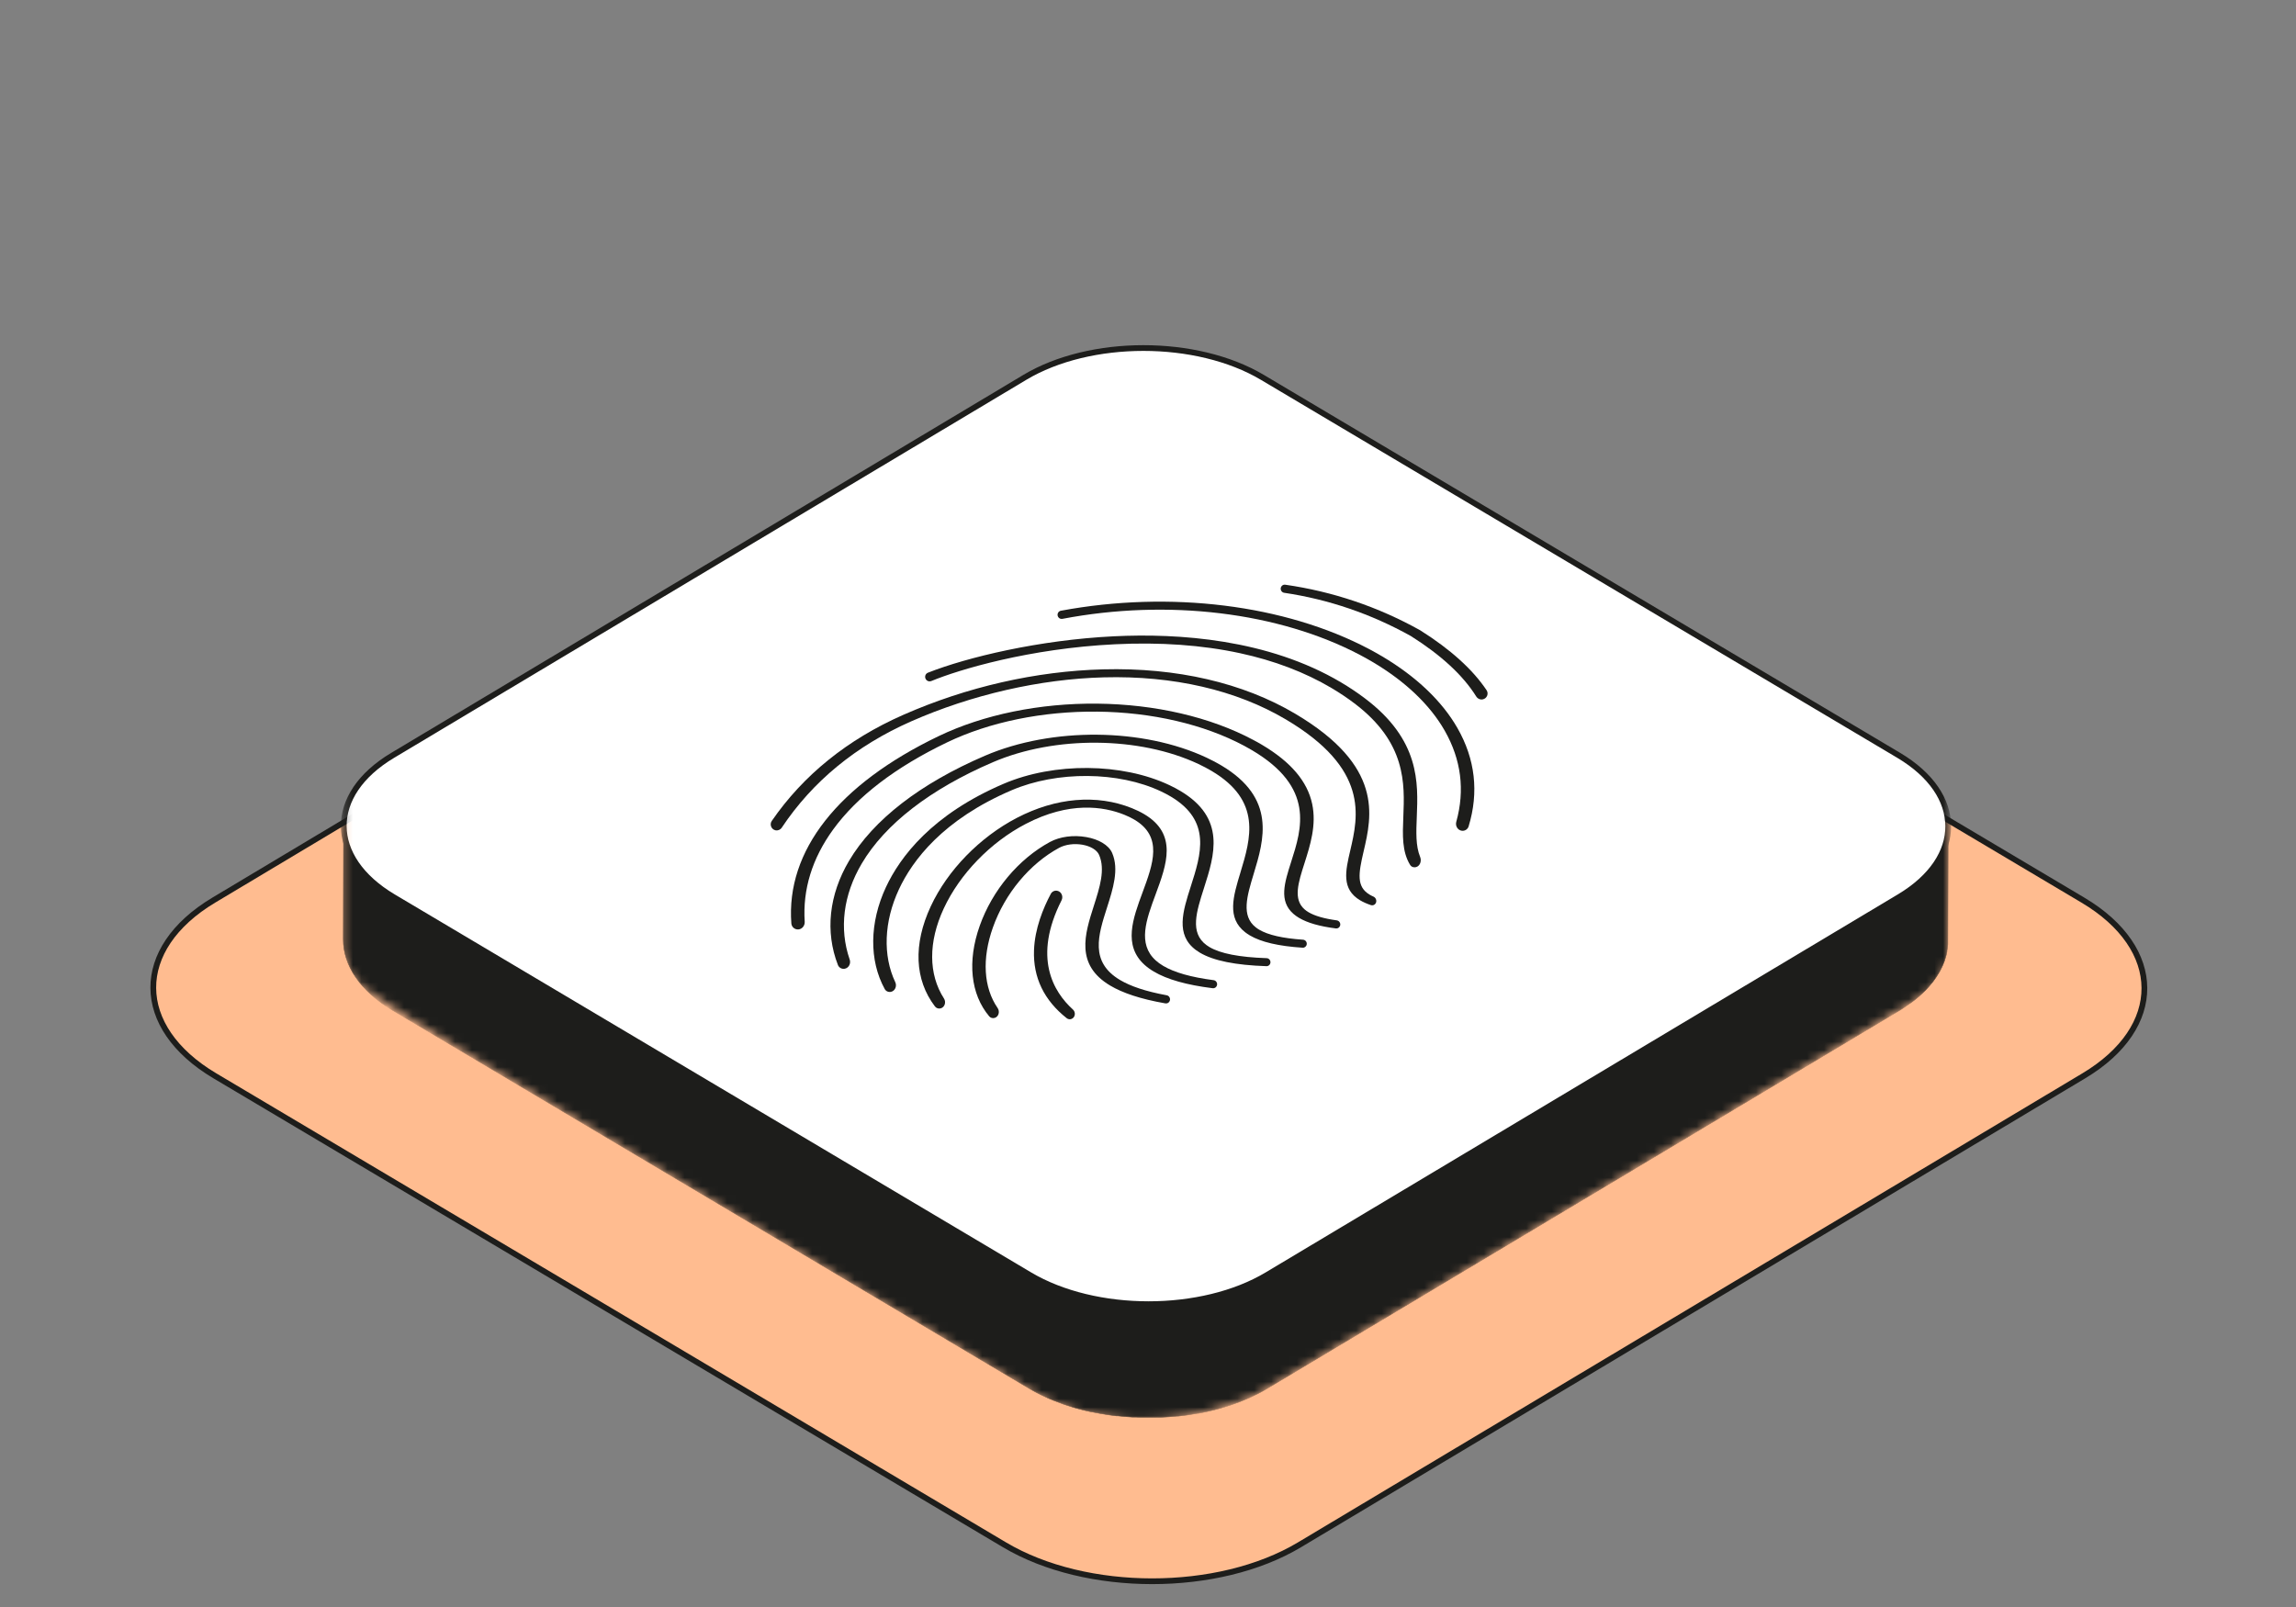 <svg width="270" height="189" viewBox="0 0 270 189" fill="none" xmlns="http://www.w3.org/2000/svg">
<rect x="0" y="0" width="270" height="189" fill="#808080" stroke="none"/>
<path d="M244.934 105.858C254.54 111.563 254.591 120.821 245.044 126.529L152.808 181.689C143.264 187.399 127.735 187.399 118.129 181.689L25.263 126.526C15.658 120.821 15.606 111.563 25.15 105.858L117.386 50.694C126.933 44.985 142.462 44.985 152.068 50.694L244.934 105.858Z" fill="#FFBC90"/>
<path d="M244.934 105.858C254.54 111.563 254.591 120.821 245.044 126.529L152.808 181.689C143.264 187.399 127.735 187.399 118.129 181.689L25.263 126.526C15.658 120.821 15.606 111.563 25.15 105.858L117.386 50.694C126.933 44.985 142.462 44.985 152.068 50.694L244.934 105.858Z" stroke="#1D1D1B" stroke-width="0.675" stroke-miterlimit="10"/>
<mask id="mask0_1_276" style="mask-type:alpha" maskUnits="userSpaceOnUse" x="-1" y="-35" width="248" height="202">
<path d="M246.622 -34.47L94.215 -12.403L-0.235 51.592L40.282 92.898V111.448C40.282 111.448 40.198 114.138 42.915 116.327C45.632 118.517 70.871 133.516 70.871 133.516L121.986 163.996C121.986 163.996 132.25 170.547 147.544 164.134C147.745 164.065 169.211 151.238 169.211 151.238C169.211 151.238 224.377 118.05 226.096 117.103C228.309 115.448 229.026 113.704 229.204 111.68C229.241 111.263 229.248 102.07 229.322 90.184C233.923 51.634 246.622 -34.47 246.622 -34.47Z" fill="#1C1C1A"/>
</mask>
<g mask="url(#mask0_1_276)">
<path d="M46.484 104.535L121.096 148.864C121.33 149.002 121.567 149.137 121.808 149.265L122.056 149.392L122.545 149.644L122.844 149.782C122.996 149.856 123.151 149.926 123.305 149.994L123.632 150.136C123.77 150.192 123.908 150.253 124.049 150.305C124.393 150.443 124.737 150.578 125.081 150.698L125.246 150.756C125.556 150.858 125.866 150.957 126.179 151.052L126.523 151.151L127.122 151.315L127.487 151.41L128.151 151.567L128.468 151.637L129.08 151.758L129.425 151.822L130.23 151.952L130.378 151.974C130.691 152.02 131.008 152.062 131.324 152.098H131.514C131.768 152.126 132.019 152.155 132.274 152.176L132.618 152.2C132.821 152.2 133.021 152.232 133.224 152.242L133.623 152.26C133.813 152.26 133.999 152.26 134.188 152.281H134.552H135.169H135.575H136.15H136.525L137.192 152.246L137.592 152.219L138.228 152.165L138.603 152.126C138.947 152.091 139.264 152.052 139.591 152.005L139.746 151.984C140.125 151.931 140.496 151.867 140.865 151.8L141.264 151.725L141.781 151.62C141.921 151.591 142.063 151.556 142.199 151.524C142.338 151.492 142.544 151.447 142.702 151.408L143.119 151.297L143.611 151.163L144.02 151.042L144.503 150.89L144.847 150.773C145.135 150.674 145.421 150.572 145.703 150.461L145.883 150.398C146.227 150.266 146.543 150.128 146.867 149.984L147.119 149.866C147.366 149.753 147.611 149.632 147.848 149.512L148.12 149.374C148.426 149.212 148.732 149.045 149.028 148.868L223.368 104.41C223.526 104.315 223.674 104.219 223.825 104.124L224.17 103.89L224.483 103.67L224.827 103.426L225.12 103.199L225.433 102.951L225.701 102.718L225.991 102.463L226.335 102.137L226.413 102.059C226.559 101.914 226.693 101.765 226.827 101.616C226.858 101.584 226.888 101.546 226.92 101.51C227.03 101.383 227.136 101.255 227.24 101.124L227.308 101.039L227.439 100.855C227.535 100.724 227.632 100.593 227.721 100.462C227.77 100.391 227.812 100.316 227.859 100.242C227.908 100.168 228.007 100.005 228.076 99.888L228.207 99.64C228.262 99.537 228.313 99.438 228.362 99.335C228.41 99.233 228.44 99.165 228.478 99.077C228.516 98.989 228.565 98.872 228.603 98.769C228.641 98.666 228.671 98.595 228.699 98.507C228.726 98.418 228.764 98.312 228.796 98.213C228.826 98.114 228.847 98.032 228.871 97.944C228.895 97.855 228.919 97.745 228.94 97.646C228.961 97.547 228.981 97.469 228.995 97.377C229.008 97.285 229.029 97.175 229.044 97.073C229.057 96.97 229.067 96.895 229.074 96.807C229.082 96.718 229.074 96.601 229.099 96.499C229.122 96.396 229.099 96.262 229.099 96.145L229.057 110.58V110.757V110.937C229.057 110.998 229.057 111.143 229.036 111.246C229.016 111.349 229.016 111.423 229.002 111.511C228.987 111.6 228.974 111.713 228.957 111.816V111.925C228.957 111.962 228.93 112.032 228.919 112.085C228.909 112.139 228.874 112.283 228.851 112.382C228.826 112.481 228.798 112.563 228.771 112.652C228.743 112.74 228.713 112.847 228.679 112.946C228.679 112.989 228.654 113.028 228.637 113.07L228.582 113.208C228.541 113.31 228.499 113.413 228.455 113.516C228.41 113.619 228.379 113.689 228.338 113.775C228.296 113.86 228.238 113.977 228.186 114.08C228.135 114.181 228.138 114.179 228.111 114.228C228.083 114.278 228.069 114.292 228.052 114.327C227.984 114.447 227.91 114.564 227.835 114.681L227.698 114.901C227.607 115.032 227.515 115.164 227.418 115.294C227.384 115.344 227.354 115.389 227.316 115.439L227.284 115.478L227.215 115.563C227.113 115.694 227.006 115.821 226.896 115.949L226.803 116.055C226.672 116.204 226.534 116.353 226.39 116.498L226.311 116.575L226.089 116.795L225.974 116.902L225.688 117.157L225.415 117.39L225.107 117.639C225.01 117.717 224.913 117.79 224.81 117.865C224.707 117.94 224.59 118.028 224.465 118.106L224.149 118.325C224.032 118.407 223.912 118.485 223.805 118.559L223.588 118.701L223.347 118.85L149.008 163.306C148.712 163.481 148.409 163.66 148.099 163.813L147.83 163.952C147.59 164.072 147.346 164.192 147.098 164.306L146.846 164.422C146.523 164.564 146.195 164.702 145.862 164.833L145.686 164.901C145.404 165.01 145.116 165.113 144.826 165.212L144.678 165.265L144.468 165.329L143.986 165.481L143.577 165.601L143.085 165.737L142.672 165.842L142.165 165.963L141.749 166.058L141.23 166.161L140.937 166.221H140.834C140.462 166.289 140.09 166.353 139.716 166.406L139.557 166.427C139.212 166.472 138.903 166.511 138.572 166.548H138.418L138.194 166.569L137.557 166.622L137.158 166.649L136.494 166.686H136.225H136.108H135.53H135.124H134.508H134.143L133.582 166.665H133.183L132.574 166.622L132.23 166.597H132.209C131.957 166.575 131.703 166.548 131.452 166.519H131.259C130.942 166.484 130.629 166.441 130.316 166.394L130.178 166.371C129.906 166.332 129.638 166.289 129.37 166.239L129.025 166.175C128.819 166.136 128.616 166.101 128.413 166.058H128.344L128.093 165.998L127.432 165.846L127.064 165.751L126.465 165.587L126.282 165.538L126.127 165.488C125.811 165.393 125.501 165.294 125.195 165.191L125.03 165.134C124.685 165.01 124.341 164.879 123.997 164.741L123.897 164.706L123.581 164.57L123.236 164.43C123.082 164.362 122.93 164.288 122.775 164.216L122.479 164.078C122.311 163.997 122.135 163.912 121.987 163.827L121.743 163.7C121.502 163.569 121.264 163.438 121.03 163.3L46.202 118.843C42.306 116.526 40.351 113.487 40.368 110.453L40.406 96.02C40.406 99.052 42.344 102.091 46.24 104.407L46.484 104.535Z" fill="#1D1D1B"/>
<path d="M46.484 104.535L121.096 148.864C121.33 149.002 121.567 149.137 121.808 149.265L122.056 149.392L122.545 149.644L122.844 149.782C122.996 149.856 123.151 149.926 123.305 149.994L123.632 150.136C123.77 150.192 123.908 150.253 124.049 150.305C124.393 150.443 124.737 150.578 125.081 150.698L125.246 150.756C125.556 150.858 125.866 150.957 126.179 151.052L126.523 151.151L127.122 151.315L127.487 151.41L128.151 151.567L128.468 151.637L129.08 151.758L129.425 151.822L130.23 151.952L130.378 151.974C130.691 152.02 131.008 152.062 131.324 152.098H131.514C131.768 152.126 132.019 152.155 132.274 152.176L132.618 152.2C132.821 152.2 133.021 152.232 133.224 152.242L133.623 152.26C133.813 152.26 133.999 152.26 134.188 152.281H134.552H135.169H135.575H136.15H136.525L137.192 152.246L137.592 152.219L138.228 152.165L138.603 152.126C138.947 152.091 139.264 152.052 139.591 152.005L139.746 151.984C140.125 151.931 140.496 151.867 140.865 151.8L141.264 151.725L141.781 151.62C141.921 151.591 142.063 151.556 142.199 151.524C142.338 151.492 142.544 151.447 142.702 151.408L143.119 151.297L143.611 151.163L144.02 151.042L144.503 150.89L144.847 150.773C145.135 150.674 145.421 150.572 145.703 150.461L145.883 150.398C146.227 150.267 146.543 150.128 146.867 149.984L147.119 149.866C147.366 149.753 147.611 149.632 147.848 149.512L148.12 149.374C148.426 149.212 148.732 149.045 149.028 148.868L223.368 104.41C223.526 104.315 223.674 104.219 223.825 104.124L224.17 103.89L224.483 103.67L224.827 103.426L225.12 103.199L225.433 102.951L225.701 102.718L225.991 102.463L226.335 102.137L226.413 102.059C226.559 101.914 226.693 101.765 226.827 101.616C226.858 101.584 226.888 101.546 226.92 101.51C227.03 101.383 227.136 101.255 227.24 101.124L227.308 101.039L227.439 100.855C227.535 100.724 227.632 100.593 227.721 100.462C227.77 100.391 227.812 100.316 227.859 100.242C227.908 100.168 228.007 100.005 228.076 99.888L228.207 99.64C228.262 99.537 228.313 99.438 228.362 99.335C228.41 99.233 228.44 99.165 228.478 99.077C228.516 98.989 228.565 98.872 228.603 98.769C228.641 98.666 228.671 98.595 228.699 98.507C228.726 98.418 228.764 98.312 228.796 98.213C228.826 98.114 228.847 98.032 228.871 97.944C228.895 97.855 228.919 97.745 228.94 97.646C228.961 97.547 228.981 97.469 228.995 97.377C229.008 97.285 229.029 97.175 229.044 97.073C229.057 96.97 229.067 96.895 229.074 96.807C229.082 96.718 229.074 96.601 229.099 96.499C229.122 96.396 229.099 96.262 229.099 96.145L229.057 110.58V110.757V110.937C229.057 110.998 229.057 111.143 229.036 111.246C229.016 111.349 229.016 111.423 229.002 111.511C228.987 111.6 228.974 111.713 228.957 111.816V111.925C228.957 111.962 228.93 112.032 228.919 112.085C228.909 112.139 228.874 112.283 228.851 112.382C228.826 112.481 228.798 112.563 228.771 112.652C228.743 112.74 228.713 112.847 228.679 112.946C228.679 112.989 228.654 113.028 228.637 113.07L228.582 113.208C228.541 113.31 228.499 113.413 228.455 113.516C228.41 113.619 228.379 113.689 228.338 113.775C228.296 113.86 228.238 113.977 228.186 114.08C228.135 114.181 228.138 114.179 228.111 114.228C228.083 114.278 228.069 114.292 228.052 114.327C227.984 114.447 227.91 114.564 227.835 114.681L227.698 114.901C227.607 115.032 227.515 115.164 227.418 115.294C227.384 115.344 227.354 115.389 227.316 115.439L227.284 115.478L227.215 115.563C227.113 115.694 227.006 115.821 226.896 115.949L226.803 116.055C226.672 116.204 226.534 116.353 226.39 116.498L226.311 116.575L226.089 116.795L225.974 116.902L225.688 117.157L225.415 117.39L225.107 117.639C225.01 117.717 224.913 117.79 224.81 117.865C224.707 117.94 224.59 118.028 224.465 118.106L224.149 118.325C224.032 118.407 223.912 118.485 223.805 118.559L223.588 118.701L223.347 118.85L149.008 163.306C148.712 163.481 148.409 163.66 148.099 163.813L147.83 163.952C147.59 164.072 147.346 164.192 147.098 164.306L146.846 164.422C146.523 164.564 146.195 164.702 145.862 164.833L145.686 164.901C145.404 165.01 145.116 165.113 144.826 165.212L144.678 165.265L144.468 165.329L143.986 165.481L143.577 165.601L143.085 165.737L142.672 165.842L142.165 165.963L141.749 166.058L141.23 166.161L140.937 166.221H140.834C140.462 166.289 140.09 166.353 139.716 166.406L139.557 166.427C139.212 166.472 138.903 166.511 138.572 166.548H138.418L138.194 166.569L137.557 166.622L137.158 166.649L136.494 166.686H136.225H136.108H135.53H135.124H134.508H134.143L133.582 166.665H133.183L132.574 166.622L132.23 166.597H132.209C131.957 166.575 131.703 166.548 131.452 166.519H131.259C130.942 166.484 130.629 166.441 130.316 166.394L130.178 166.371C129.906 166.332 129.638 166.289 129.37 166.239L129.025 166.175C128.819 166.136 128.616 166.101 128.413 166.058H128.344L128.093 165.998L127.432 165.846L127.064 165.751L126.465 165.587L126.282 165.538L126.127 165.488C125.811 165.393 125.501 165.294 125.195 165.191L125.03 165.134C124.685 165.01 124.341 164.879 123.997 164.741L123.897 164.706L123.581 164.57L123.236 164.43C123.082 164.362 122.93 164.288 122.775 164.216L122.479 164.078C122.311 163.997 122.135 163.912 121.987 163.827L121.743 163.7C121.502 163.569 121.264 163.438 121.03 163.3L46.202 118.843C42.306 116.526 40.351 113.487 40.368 110.453L40.406 96.02C40.406 99.052 42.344 102.091 46.24 104.407L46.484 104.535Z" stroke="#1D1D1B" stroke-width="0.059" stroke-miterlimit="10"/>
<path d="M223.271 88.829C231.015 93.433 231.052 100.871 223.36 105.475L149.021 149.931C141.329 154.536 128.815 154.536 121.071 149.931L46.257 105.489C38.516 100.885 38.475 93.448 46.167 88.843L120.507 44.386C128.199 39.782 140.716 39.782 148.457 44.386L223.271 88.829Z" fill="white"/>
<path d="M223.271 88.829C231.015 93.433 231.052 100.871 223.36 105.475L149.021 149.931C141.329 154.536 128.815 154.536 121.071 149.931L46.257 105.489C38.516 100.885 38.475 93.448 46.167 88.843L120.507 44.386C128.199 39.782 140.716 39.782 148.457 44.386L223.271 88.829Z" stroke="#1D1D1B" stroke-width="0.675" stroke-miterlimit="10"/>
</g>
<mask id="mask1_1_276" style="mask-type:luminance" maskUnits="userSpaceOnUse" x="0" y="-32" width="270" height="277">
<path d="M0.839 -31.16H269.161V244.678H0.839V-31.16Z" fill="white"/>
</mask>
<g mask="url(#mask1_1_276)">
<path d="M162.54 77.197C166.534 79.564 169.573 82.454 171.386 85.621C173.482 89.284 173.924 93.171 172.706 97.183C172.6 97.534 172.262 97.749 171.908 97.705C171.423 97.645 171.118 97.139 171.252 96.656C172.288 92.929 171.829 89.323 169.885 85.921C168.154 82.891 165.245 80.126 161.423 77.861C160.946 77.579 160.455 77.303 159.948 77.037C150.397 71.997 137.332 70.414 124.929 72.784C124.731 72.822 124.53 72.728 124.429 72.548C124.266 72.258 124.43 71.888 124.751 71.829C137.599 69.439 151.102 71.111 160.998 76.334C161.526 76.614 162.041 76.902 162.54 77.197Z" fill="#1D1D1B"/>
<path d="M138.787 93.012C144.213 96.228 142.821 100.573 141.584 104.438C140.684 107.252 139.906 109.681 141.858 111.14C141.969 111.222 142.087 111.302 142.215 111.377C143.518 112.151 145.734 112.581 148.951 112.69C149.212 112.699 149.416 112.925 149.4 113.192C149.384 113.445 149.176 113.639 148.931 113.632C145.274 113.511 142.7 112.991 141.103 112.045C140.931 111.943 140.771 111.837 140.621 111.725C138.215 109.927 139.097 107.174 140.028 104.26C141.246 100.461 142.502 96.543 137.659 93.671C137.316 93.468 136.944 93.271 136.54 93.08C131.54 90.711 124.315 90.652 118.966 92.94C110.892 96.391 107.301 101.182 105.71 104.594C103.941 108.389 103.799 112.386 105.28 115.513C105.497 115.972 105.261 116.544 104.776 116.65C104.485 116.713 104.185 116.585 104.039 116.319C102.19 112.95 102.234 108.517 104.183 104.339C105.842 100.782 109.593 95.784 118.038 92.174C123.957 89.643 131.972 89.712 137.522 92.344C137.982 92.56 138.401 92.783 138.787 93.012Z" fill="#1D1D1B"/>
<path d="M129.628 99.112C130.183 99.441 130.587 99.855 130.788 100.326C131.614 102.25 130.885 104.531 130.181 106.739C129.135 110.006 128.134 113.137 131.719 115.262C132.948 115.989 134.712 116.598 137.199 117.054C137.506 117.11 137.681 117.452 137.547 117.742C137.457 117.935 137.254 118.044 137.049 118.009C134.096 117.494 132.011 116.777 130.569 115.922C126.414 113.461 127.572 109.849 128.623 106.559C129.328 104.356 129.993 102.276 129.254 100.556C129.126 100.255 128.866 99.989 128.51 99.778C128.181 99.583 127.77 99.435 127.303 99.351C126.321 99.177 125.289 99.315 124.539 99.719C121.083 101.594 118.175 105.092 116.761 109.079C115.452 112.769 115.664 116.156 117.319 118.556C117.598 118.962 117.447 119.561 116.987 119.711C116.75 119.789 116.488 119.723 116.325 119.529C114.136 116.922 113.728 113.07 115.212 108.882C116.692 104.709 119.778 101.025 123.47 99.024C124.634 98.394 126.234 98.179 127.754 98.452C128.48 98.58 129.118 98.809 129.628 99.112Z" fill="#1D1D1B"/>
<path d="M124.33 104.765C124.818 104.863 125.064 105.43 124.835 105.883C121.441 112.597 123.858 116.637 126.175 118.733C126.516 119.042 126.457 119.626 126.044 119.821C125.849 119.914 125.619 119.891 125.449 119.757C122.773 117.646 121.478 114.957 121.595 111.758C121.687 109.217 122.669 106.819 123.571 105.125C123.719 104.846 124.027 104.704 124.33 104.765Z" fill="#1D1D1B"/>
<path d="M152.319 83.945C162.702 90.096 161.343 95.915 160.349 100.162C159.753 102.722 159.486 104.288 161.069 105.224C161.201 105.303 161.347 105.377 161.507 105.446C161.835 105.591 161.961 106.024 161.728 106.303C161.602 106.452 161.402 106.514 161.218 106.452C160.724 106.286 160.307 106.099 159.957 105.892C157.723 104.57 158.221 102.439 158.784 100.03C159.729 95.978 161.025 90.427 151.206 84.609C145.382 81.16 137.985 79.45 129.809 79.663C122.323 79.858 114.276 81.698 107.143 84.843C100.67 87.698 95.554 91.901 91.93 97.343C91.764 97.591 91.47 97.714 91.184 97.649C90.699 97.539 90.473 96.963 90.76 96.546C94.475 91.157 99.663 86.968 106.195 84.087C113.686 80.784 121.824 78.93 129.732 78.722C138.363 78.497 146.172 80.303 152.319 83.945Z" fill="#1D1D1B"/>
<path d="M148.384 87.584C151.804 89.609 153.742 91.894 154.306 94.549C154.834 97.034 154.072 99.418 153.402 101.522C152.673 103.795 152.045 105.76 153.411 106.951C153.546 107.069 153.702 107.181 153.876 107.285C154.614 107.721 155.71 108.038 157.199 108.244C157.49 108.284 157.679 108.583 157.589 108.871C157.522 109.085 157.317 109.222 157.098 109.194C155.186 108.95 153.757 108.541 152.764 107.953C152.516 107.808 152.296 107.648 152.102 107.48C150.364 105.965 151.049 103.824 151.841 101.344C153.09 97.44 154.63 92.615 147.245 88.24C146.952 88.066 146.645 87.893 146.322 87.72C141.591 85.189 135.445 83.759 129.018 83.696C122.626 83.631 116.365 84.913 111.38 87.308C105.303 90.227 100.79 93.68 97.967 97.57C95.504 100.968 94.382 104.606 94.63 108.401C94.66 108.874 94.316 109.294 93.856 109.313C93.446 109.329 93.09 109.02 93.059 108.601C92.421 100.061 98.541 92.262 110.383 86.575C115.654 84.044 122.277 82.687 129.039 82.756C135.849 82.825 142.362 84.34 147.377 87.023C147.728 87.204 148.062 87.393 148.384 87.584Z" fill="#1D1D1B"/>
<path d="M143.605 90.012C150.123 93.873 148.641 98.766 147.434 102.756C146.63 105.415 145.935 107.713 147.685 109.077C147.804 109.168 147.934 109.258 148.075 109.34C149.133 109.967 150.831 110.355 153.237 110.519C153.506 110.538 153.706 110.788 153.665 111.063C153.631 111.303 153.424 111.477 153.188 111.461C150.349 111.276 148.299 110.8 146.964 110.007C146.773 109.894 146.594 109.771 146.43 109.645C144.255 107.952 145.005 105.465 145.878 102.587C147.073 98.632 148.42 94.19 142.485 90.674C142.016 90.396 141.501 90.123 140.936 89.857C134.009 86.595 124.068 86.506 116.763 89.642C109.415 92.797 104.085 96.914 101.345 101.551C99.157 105.251 98.664 109.225 99.92 112.849C100.086 113.329 99.802 113.864 99.313 113.938C98.983 113.988 98.659 113.808 98.535 113.49C97.018 109.579 97.476 105.249 99.848 101.236C102.699 96.418 108.224 92.145 115.833 88.879C123.709 85.496 134.434 85.596 141.917 89.122C142.53 89.411 143.093 89.707 143.605 90.012Z" fill="#1D1D1B"/>
<path d="M134.553 95.753C138.518 98.102 137.19 101.689 135.901 105.17C134.791 108.167 133.746 110.999 135.909 112.956C136.163 113.186 136.456 113.399 136.792 113.598C138.104 114.377 140.059 114.929 142.719 115.278C143.009 115.317 143.197 115.619 143.104 115.906C143.035 116.118 142.831 116.254 142.613 116.226C139.536 115.841 137.248 115.194 135.68 114.264C135.266 114.019 134.904 113.754 134.589 113.471C132.057 111.179 133.227 108.019 134.357 104.963C135.602 101.6 136.782 98.404 133.399 96.4C133.053 96.195 132.661 96.001 132.213 95.822C129.763 94.839 125.764 94.226 120.633 96.895C116.486 99.052 112.878 102.772 110.981 106.848C109.147 110.79 109.171 114.584 111.009 117.437C111.279 117.856 111.104 118.452 110.634 118.59C110.382 118.663 110.11 118.582 109.949 118.37C107.551 115.232 107.372 111.07 109.453 106.595C111.429 102.349 115.217 98.459 119.588 96.186C124.181 93.798 128.979 93.391 133.094 95.043C133.645 95.266 134.13 95.502 134.553 95.753Z" fill="#1D1D1B"/>
<path d="M157.695 80.252C158.664 80.825 159.608 81.454 160.52 82.143C166.978 87.022 166.774 92.037 166.609 96.07C166.534 97.875 166.47 99.484 167.004 100.792C167.195 101.259 166.995 101.855 166.519 101.982C166.255 102.052 165.97 101.957 165.824 101.719C164.86 100.151 164.938 98.236 165.026 96.043C165.184 92.163 165.38 87.335 159.277 82.724C158.422 82.078 157.522 81.475 156.577 80.916C153.454 79.066 149.85 77.693 145.824 76.823C141.385 75.862 136.432 75.509 131.105 75.773C121.051 76.266 112.775 78.747 109.519 80.097C109.342 80.17 109.14 80.141 108.991 80.02C108.679 79.766 108.746 79.265 109.117 79.118C113.746 77.292 122.207 75.265 130.97 74.835C138.619 74.457 149.116 75.168 157.695 80.252Z" fill="#1D1D1B"/>
<path d="M167.001 74.124C170.558 76.361 173.173 78.724 174.815 81.173C175.097 81.594 174.851 82.157 174.362 82.254C174.063 82.314 173.76 82.172 173.595 81.908C172.054 79.436 169.469 77.045 165.9 74.798C161.237 72.2 156.231 70.492 151.01 69.718C150.712 69.673 150.529 69.356 150.637 69.067C150.715 68.861 150.919 68.736 151.131 68.767C156.717 69.564 162.054 71.364 167.001 74.124Z" fill="#1D1D1B"/>
</g>
<mask id="mask2_1_276" style="mask-type:alpha" maskUnits="userSpaceOnUse" x="29" y="92" width="119" height="72">
<path d="M40.047 92.554L29.817 99.174L136.04 162.72L146.404 156.41L40.047 92.554Z" fill="#FFBC90"/>
<path d="M40.047 92.554L29.817 99.174L136.04 162.72L146.404 156.41L40.047 92.554Z" stroke="#1C1C1A" stroke-width="0.675"/>
</mask>
<g mask="url(#mask2_1_276)">
<path d="M162.541 77.198C166.533 79.564 169.573 82.452 171.387 85.619C173.483 89.285 173.923 93.171 172.707 97.182C172.6 97.532 172.262 97.748 171.908 97.703C171.422 97.645 171.119 97.138 171.253 96.655C172.289 92.929 171.83 89.323 169.885 85.92C168.154 82.891 165.245 80.124 161.422 77.86C160.947 77.578 160.456 77.302 159.949 77.035C150.396 71.998 137.332 70.415 124.93 72.784C124.731 72.823 124.53 72.729 124.431 72.547C124.267 72.257 124.431 71.888 124.753 71.827C137.6 69.438 151.102 71.11 160.998 76.334C161.526 76.613 162.042 76.902 162.541 77.198ZM138.786 93.011C144.214 96.228 142.822 100.572 141.585 104.439C140.683 107.253 139.905 109.68 141.858 111.139C141.968 111.222 142.086 111.302 142.215 111.377C143.519 112.152 145.733 112.582 148.953 112.69C149.21 112.698 149.414 112.924 149.401 113.192C149.385 113.445 149.175 113.639 148.931 113.633C145.274 113.512 142.701 112.99 141.102 112.044C140.93 111.942 140.772 111.837 140.621 111.724C138.214 109.926 139.097 107.173 140.028 104.26C141.246 100.462 142.502 96.542 137.659 93.671C137.316 93.466 136.945 93.271 136.54 93.08C131.541 90.711 124.315 90.653 118.965 92.94C110.891 96.39 107.301 101.182 105.71 104.594C103.942 108.389 103.799 112.386 105.28 115.511C105.498 115.972 105.262 116.543 104.776 116.651C104.486 116.711 104.186 116.584 104.038 116.32C102.189 112.949 102.235 108.516 104.183 104.34C105.841 100.782 109.592 95.784 118.037 92.173C123.956 89.643 131.971 89.712 137.522 92.344C137.981 92.559 138.402 92.782 138.786 93.011ZM129.628 99.113C130.184 99.441 130.586 99.855 130.787 100.327C131.614 102.249 130.887 104.53 130.181 106.74C129.134 110.006 128.134 113.136 131.718 115.263C132.947 115.989 134.713 116.598 137.197 117.053C137.506 117.111 137.68 117.451 137.546 117.74C137.458 117.936 137.254 118.044 137.05 118.008C134.096 117.495 132.011 116.778 130.567 115.922C126.414 113.462 127.573 109.848 128.622 106.558C129.328 104.357 129.993 102.277 129.255 100.556C129.126 100.255 128.866 99.99 128.509 99.778C128.182 99.582 127.769 99.436 127.302 99.35C126.32 99.176 125.289 99.314 124.538 99.72C121.082 101.593 118.176 105.093 116.762 109.079C115.453 112.77 115.665 116.157 117.317 118.557C117.597 118.962 117.446 119.561 116.987 119.712C116.749 119.79 116.488 119.723 116.325 119.53C114.135 116.921 113.727 113.07 115.211 108.883C116.692 104.71 119.778 101.024 123.47 99.025C124.635 98.396 126.234 98.181 127.753 98.451C128.48 98.581 129.118 98.809 129.628 99.113ZM124.329 104.765C124.817 104.861 125.064 105.43 124.836 105.882C121.442 112.596 123.859 116.637 126.175 118.733C126.516 119.042 126.457 119.627 126.043 119.82C125.85 119.914 125.619 119.892 125.45 119.757C122.772 117.646 121.479 114.957 121.595 111.757C121.686 109.217 122.67 106.817 123.572 105.123C123.72 104.845 124.028 104.704 124.329 104.765ZM152.317 83.945C162.702 90.096 161.344 95.916 160.348 100.161C159.753 102.721 159.484 104.288 161.07 105.225C161.202 105.303 161.347 105.377 161.508 105.446C161.835 105.59 161.961 106.023 161.728 106.301C161.601 106.453 161.403 106.514 161.218 106.453C160.724 106.287 160.308 106.1 159.957 105.893C157.724 104.569 158.221 102.439 158.784 100.031C159.729 95.977 161.025 90.427 151.207 84.609C145.381 81.159 137.984 79.448 129.811 79.664C122.322 79.857 114.275 81.699 107.143 84.844C100.671 87.699 95.554 91.903 91.929 97.342C91.765 97.59 91.47 97.714 91.183 97.648C90.7 97.538 90.472 96.961 90.761 96.545C94.475 91.158 99.665 86.968 106.195 84.088C113.687 80.784 121.825 78.93 129.733 78.723C138.362 78.497 146.173 80.303 152.317 83.945ZM148.384 87.583C151.805 89.61 153.742 91.894 154.306 94.55C154.834 97.033 154.072 99.419 153.402 101.521C152.672 103.794 152.044 105.761 153.412 106.952C153.546 107.068 153.702 107.181 153.876 107.286C154.614 107.722 155.709 108.039 157.198 108.243C157.491 108.284 157.679 108.582 157.59 108.872C157.523 109.084 157.316 109.222 157.099 109.195C155.186 108.949 153.756 108.541 152.763 107.953C152.516 107.807 152.296 107.647 152.103 107.479C150.364 105.965 151.048 103.824 151.84 101.344C153.09 97.439 154.63 92.614 147.246 88.239C146.954 88.066 146.645 87.892 146.323 87.721C141.593 85.189 135.445 83.76 129.019 83.696C122.625 83.63 116.365 84.913 111.379 87.307C105.305 90.225 100.789 93.679 97.966 97.571C95.503 100.967 94.381 104.605 94.631 108.4C94.66 108.875 94.317 109.294 93.855 109.313C93.447 109.33 93.091 109.021 93.058 108.602C92.422 100.062 98.54 92.261 110.384 86.573C115.654 84.044 122.279 82.687 129.04 82.756C135.848 82.825 142.363 84.339 147.378 87.023C147.729 87.205 148.062 87.392 148.384 87.583ZM143.605 90.013C150.123 93.872 148.641 98.765 147.434 102.757C146.629 105.416 145.934 107.714 147.686 109.076C147.804 109.167 147.933 109.258 148.075 109.341C149.132 109.967 150.831 110.356 153.238 110.519C153.506 110.538 153.705 110.789 153.664 111.062C153.632 111.302 153.423 111.476 153.187 111.459C150.348 111.277 148.298 110.8 146.964 110.008C146.774 109.895 146.594 109.771 146.43 109.644C144.254 107.951 145.006 105.465 145.878 102.588C147.072 98.633 148.419 94.189 142.486 90.675C142.017 90.396 141.501 90.123 140.935 89.859C134.01 86.595 124.068 86.507 116.762 89.643C109.415 92.796 104.084 96.915 101.344 101.551C99.157 105.25 98.664 109.225 99.919 112.85C100.086 113.33 99.801 113.865 99.313 113.939C98.983 113.989 98.658 113.81 98.535 113.49C97.019 109.578 97.475 105.25 99.847 101.237C102.699 96.418 108.224 92.145 115.834 88.879C123.709 85.498 134.434 85.597 141.917 89.122C142.529 89.412 143.093 89.707 143.605 90.013ZM134.552 95.753C138.518 98.101 137.189 101.689 135.901 105.17C134.791 108.166 133.744 110.999 135.91 112.957C136.162 113.186 136.454 113.399 136.792 113.6C138.104 114.378 140.058 114.929 142.72 115.28C143.009 115.318 143.197 115.619 143.103 115.906C143.034 116.118 142.83 116.253 142.612 116.226C139.535 115.84 137.248 115.194 135.679 114.265C135.266 114.019 134.903 113.754 134.589 113.47C132.056 111.181 133.226 108.02 134.356 104.963C135.601 101.601 136.782 98.404 133.398 96.399C133.052 96.195 132.66 96.001 132.212 95.822C129.762 94.84 125.764 94.225 120.634 96.895C116.486 99.052 112.877 102.77 110.982 106.847C109.147 110.792 109.171 114.585 111.009 117.437C111.277 117.856 111.103 118.452 110.634 118.59C110.381 118.662 110.11 118.582 109.949 118.372C107.55 115.233 107.371 111.07 109.453 106.596C111.428 102.348 115.216 98.459 119.587 96.186C124.181 93.797 128.979 93.392 133.095 95.044C133.645 95.268 134.131 95.502 134.552 95.753ZM157.695 80.251C158.663 80.825 159.608 81.454 160.52 82.143C166.979 87.023 166.775 92.038 166.608 96.07C166.533 97.874 166.469 99.483 167.006 100.793C167.196 101.259 166.995 101.855 166.517 101.982C166.254 102.053 165.97 101.957 165.822 101.72C164.859 100.15 164.937 98.236 165.025 96.043C165.184 92.165 165.379 87.335 159.278 82.725C158.422 82.077 157.523 81.476 156.576 80.916C153.455 79.065 149.849 77.691 145.824 76.822C141.386 75.862 136.433 75.509 131.104 75.774C121.05 76.265 112.775 78.748 109.52 80.097C109.343 80.171 109.139 80.141 108.991 80.019C108.68 79.766 108.745 79.264 109.117 79.117C113.746 77.291 122.206 75.264 130.97 74.834C138.62 74.456 149.116 75.167 157.695 80.251ZM167 74.122C170.558 76.359 173.172 78.723 174.816 81.172C175.098 81.594 174.851 82.157 174.363 82.254C174.062 82.314 173.759 82.171 173.596 81.906C172.055 79.435 169.469 77.046 165.9 74.798C161.237 72.199 156.232 70.492 151.011 69.717C150.713 69.673 150.53 69.356 150.638 69.066C150.716 68.862 150.92 68.735 151.132 68.765C156.718 69.562 162.055 71.364 167 74.122Z" stroke="#FFBC90" stroke-width="0.27"/>
<path d="M162.54 77.197C166.534 79.563 169.573 82.454 171.386 85.62C173.482 89.284 173.924 93.171 172.706 97.182C172.6 97.533 172.262 97.748 171.908 97.704C171.423 97.645 171.118 97.138 171.252 96.656C172.288 92.928 171.829 89.322 169.885 85.921C168.154 82.89 165.245 80.125 161.423 77.861C160.946 77.579 160.455 77.302 159.948 77.036C150.397 71.997 137.332 70.414 124.929 72.783C124.731 72.822 124.53 72.727 124.429 72.548C124.266 72.257 124.43 71.888 124.751 71.828C137.599 69.438 151.102 71.111 160.998 76.333C161.526 76.613 162.041 76.902 162.54 77.197Z" fill="#FFBC90"/>
<path d="M138.787 93.012C144.213 96.228 142.821 100.573 141.584 104.438C140.684 107.252 139.906 109.681 141.858 111.14C141.969 111.222 142.087 111.302 142.215 111.377C143.518 112.151 145.734 112.581 148.951 112.69C149.212 112.699 149.416 112.925 149.4 113.192C149.384 113.445 149.176 113.639 148.931 113.632C145.274 113.511 142.7 112.991 141.103 112.045C140.931 111.943 140.771 111.837 140.621 111.725C138.215 109.927 139.097 107.174 140.028 104.26C141.246 100.461 142.502 96.543 137.659 93.671C137.316 93.468 136.944 93.271 136.54 93.08C131.54 90.711 124.315 90.652 118.966 92.94C110.892 96.391 107.301 101.182 105.71 104.594C103.941 108.389 103.799 112.386 105.28 115.513C105.497 115.972 105.261 116.544 104.776 116.65C104.485 116.713 104.185 116.585 104.039 116.319C102.19 112.95 102.234 108.517 104.183 104.339C105.842 100.782 109.593 95.784 118.038 92.174C123.957 89.643 131.972 89.712 137.522 92.344C137.982 92.56 138.401 92.783 138.787 93.012Z" fill="#FFBC90"/>
<path d="M129.628 99.112C130.183 99.441 130.587 99.855 130.788 100.326C131.614 102.25 130.885 104.531 130.181 106.739C129.135 110.006 128.134 113.137 131.719 115.262C132.948 115.989 134.712 116.598 137.199 117.054C137.506 117.11 137.681 117.452 137.547 117.742C137.457 117.935 137.254 118.044 137.049 118.009C134.096 117.494 132.011 116.777 130.569 115.922C126.414 113.461 127.572 109.849 128.623 106.559C129.328 104.356 129.993 102.276 129.254 100.556C129.126 100.255 128.866 99.989 128.51 99.778C128.181 99.583 127.77 99.435 127.303 99.351C126.321 99.177 125.289 99.315 124.539 99.719C121.083 101.594 118.175 105.092 116.761 109.079C115.452 112.769 115.664 116.156 117.319 118.556C117.598 118.962 117.447 119.561 116.987 119.711C116.75 119.789 116.488 119.723 116.325 119.529C114.136 116.922 113.728 113.07 115.212 108.882C116.692 104.709 119.778 101.025 123.47 99.024C124.634 98.394 126.234 98.179 127.754 98.452C128.48 98.58 129.118 98.809 129.628 99.112Z" fill="#FFBC90"/>
<path d="M124.33 104.765C124.818 104.863 125.064 105.43 124.835 105.883C121.441 112.597 123.858 116.637 126.175 118.733C126.516 119.042 126.457 119.626 126.044 119.821C125.849 119.914 125.619 119.891 125.449 119.757C122.773 117.646 121.478 114.957 121.595 111.758C121.687 109.217 122.669 106.819 123.571 105.125C123.719 104.846 124.027 104.704 124.33 104.765Z" fill="#FFBC90"/>
<path d="M152.319 83.944C162.702 90.095 161.343 95.914 160.349 100.162C159.753 102.721 159.486 104.287 161.069 105.224C161.201 105.303 161.347 105.377 161.507 105.446C161.835 105.59 161.961 106.024 161.728 106.302C161.602 106.452 161.402 106.513 161.218 106.452C160.724 106.286 160.307 106.099 159.957 105.892C157.723 104.57 158.221 102.439 158.784 100.03C159.729 95.977 161.025 90.426 151.206 84.609C145.382 81.159 137.985 79.449 129.809 79.662C122.323 79.858 114.276 81.698 107.143 84.842C100.67 87.697 95.554 91.901 91.93 97.342C91.764 97.591 91.47 97.714 91.184 97.648C90.699 97.538 90.473 96.962 90.76 96.546C94.475 91.157 99.663 86.967 106.195 84.086C113.686 80.784 121.824 78.929 129.732 78.722C138.363 78.497 146.172 80.302 152.319 83.944Z" fill="#FFBC90"/>
<path d="M148.384 87.584C151.804 89.609 153.742 91.894 154.306 94.549C154.834 97.034 154.072 99.418 153.402 101.522C152.673 103.795 152.045 105.76 153.411 106.951C153.546 107.069 153.702 107.181 153.876 107.285C154.614 107.721 155.71 108.038 157.199 108.244C157.49 108.284 157.679 108.583 157.589 108.871C157.522 109.085 157.317 109.222 157.098 109.194C155.186 108.95 153.757 108.541 152.764 107.953C152.516 107.808 152.296 107.648 152.102 107.48C150.364 105.965 151.049 103.824 151.841 101.344C153.09 97.44 154.63 92.615 147.245 88.24C146.952 88.066 146.645 87.893 146.322 87.72C141.591 85.189 135.445 83.759 129.018 83.696C122.626 83.631 116.365 84.913 111.38 87.308C105.303 90.227 100.79 93.68 97.967 97.57C95.504 100.968 94.382 104.606 94.63 108.401C94.66 108.874 94.316 109.294 93.856 109.313C93.446 109.329 93.09 109.02 93.059 108.601C92.421 100.061 98.541 92.262 110.383 86.575C115.654 84.044 122.277 82.687 129.039 82.756C135.849 82.825 142.362 84.34 147.377 87.023C147.728 87.204 148.062 87.393 148.384 87.584Z" fill="#FFBC90"/>
<path d="M143.605 90.012C150.123 93.873 148.641 98.766 147.434 102.756C146.63 105.415 145.935 107.713 147.685 109.077C147.804 109.168 147.934 109.258 148.075 109.34C149.133 109.967 150.831 110.355 153.237 110.519C153.506 110.538 153.706 110.788 153.665 111.063C153.631 111.303 153.424 111.477 153.188 111.461C150.349 111.276 148.299 110.8 146.964 110.007C146.773 109.894 146.594 109.771 146.43 109.645C144.255 107.952 145.005 105.465 145.878 102.587C147.073 98.632 148.42 94.19 142.485 90.674C142.016 90.396 141.501 90.123 140.936 89.857C134.009 86.595 124.068 86.506 116.763 89.642C109.415 92.797 104.085 96.914 101.345 101.551C99.157 105.251 98.664 109.225 99.92 112.849C100.086 113.329 99.802 113.864 99.313 113.938C98.983 113.988 98.659 113.808 98.535 113.49C97.018 109.579 97.476 105.249 99.848 101.236C102.699 96.418 108.224 92.145 115.833 88.879C123.709 85.496 134.434 85.596 141.917 89.122C142.53 89.411 143.093 89.707 143.605 90.012Z" fill="#FFBC90"/>
<path d="M134.553 95.753C138.518 98.102 137.19 101.689 135.901 105.17C134.791 108.167 133.746 110.999 135.909 112.956C136.163 113.186 136.456 113.399 136.792 113.598C138.104 114.377 140.059 114.929 142.719 115.278C143.009 115.317 143.197 115.619 143.104 115.906C143.035 116.118 142.831 116.254 142.613 116.226C139.536 115.841 137.248 115.194 135.68 114.264C135.266 114.019 134.904 113.754 134.589 113.471C132.057 111.179 133.227 108.019 134.357 104.963C135.602 101.6 136.782 98.404 133.399 96.4C133.053 96.195 132.661 96.001 132.213 95.822C129.763 94.839 125.764 94.226 120.633 96.895C116.486 99.052 112.878 102.772 110.981 106.848C109.147 110.79 109.171 114.584 111.009 117.437C111.279 117.856 111.104 118.452 110.634 118.59C110.382 118.663 110.11 118.582 109.949 118.37C107.551 115.232 107.372 111.07 109.453 106.595C111.429 102.349 115.217 98.459 119.588 96.186C124.181 93.798 128.979 93.391 133.094 95.043C133.645 95.266 134.13 95.502 134.553 95.753Z" fill="#FFBC90"/>
<path d="M157.695 80.252C158.664 80.825 159.608 81.454 160.52 82.143C166.978 87.022 166.774 92.037 166.609 96.07C166.534 97.875 166.47 99.484 167.004 100.792C167.195 101.259 166.995 101.855 166.519 101.982C166.255 102.052 165.97 101.957 165.824 101.719C164.86 100.151 164.938 98.236 165.026 96.043C165.184 92.163 165.38 87.335 159.277 82.724C158.422 82.078 157.522 81.475 156.577 80.916C153.454 79.066 149.85 77.693 145.824 76.823C141.385 75.862 136.432 75.509 131.105 75.773C121.051 76.266 112.775 78.747 109.519 80.097C109.342 80.17 109.14 80.141 108.991 80.02C108.679 79.766 108.746 79.265 109.117 79.118C113.746 77.292 122.207 75.265 130.97 74.835C138.619 74.457 149.116 75.168 157.695 80.252Z" fill="#FFBC90"/>
</g>
</svg>
